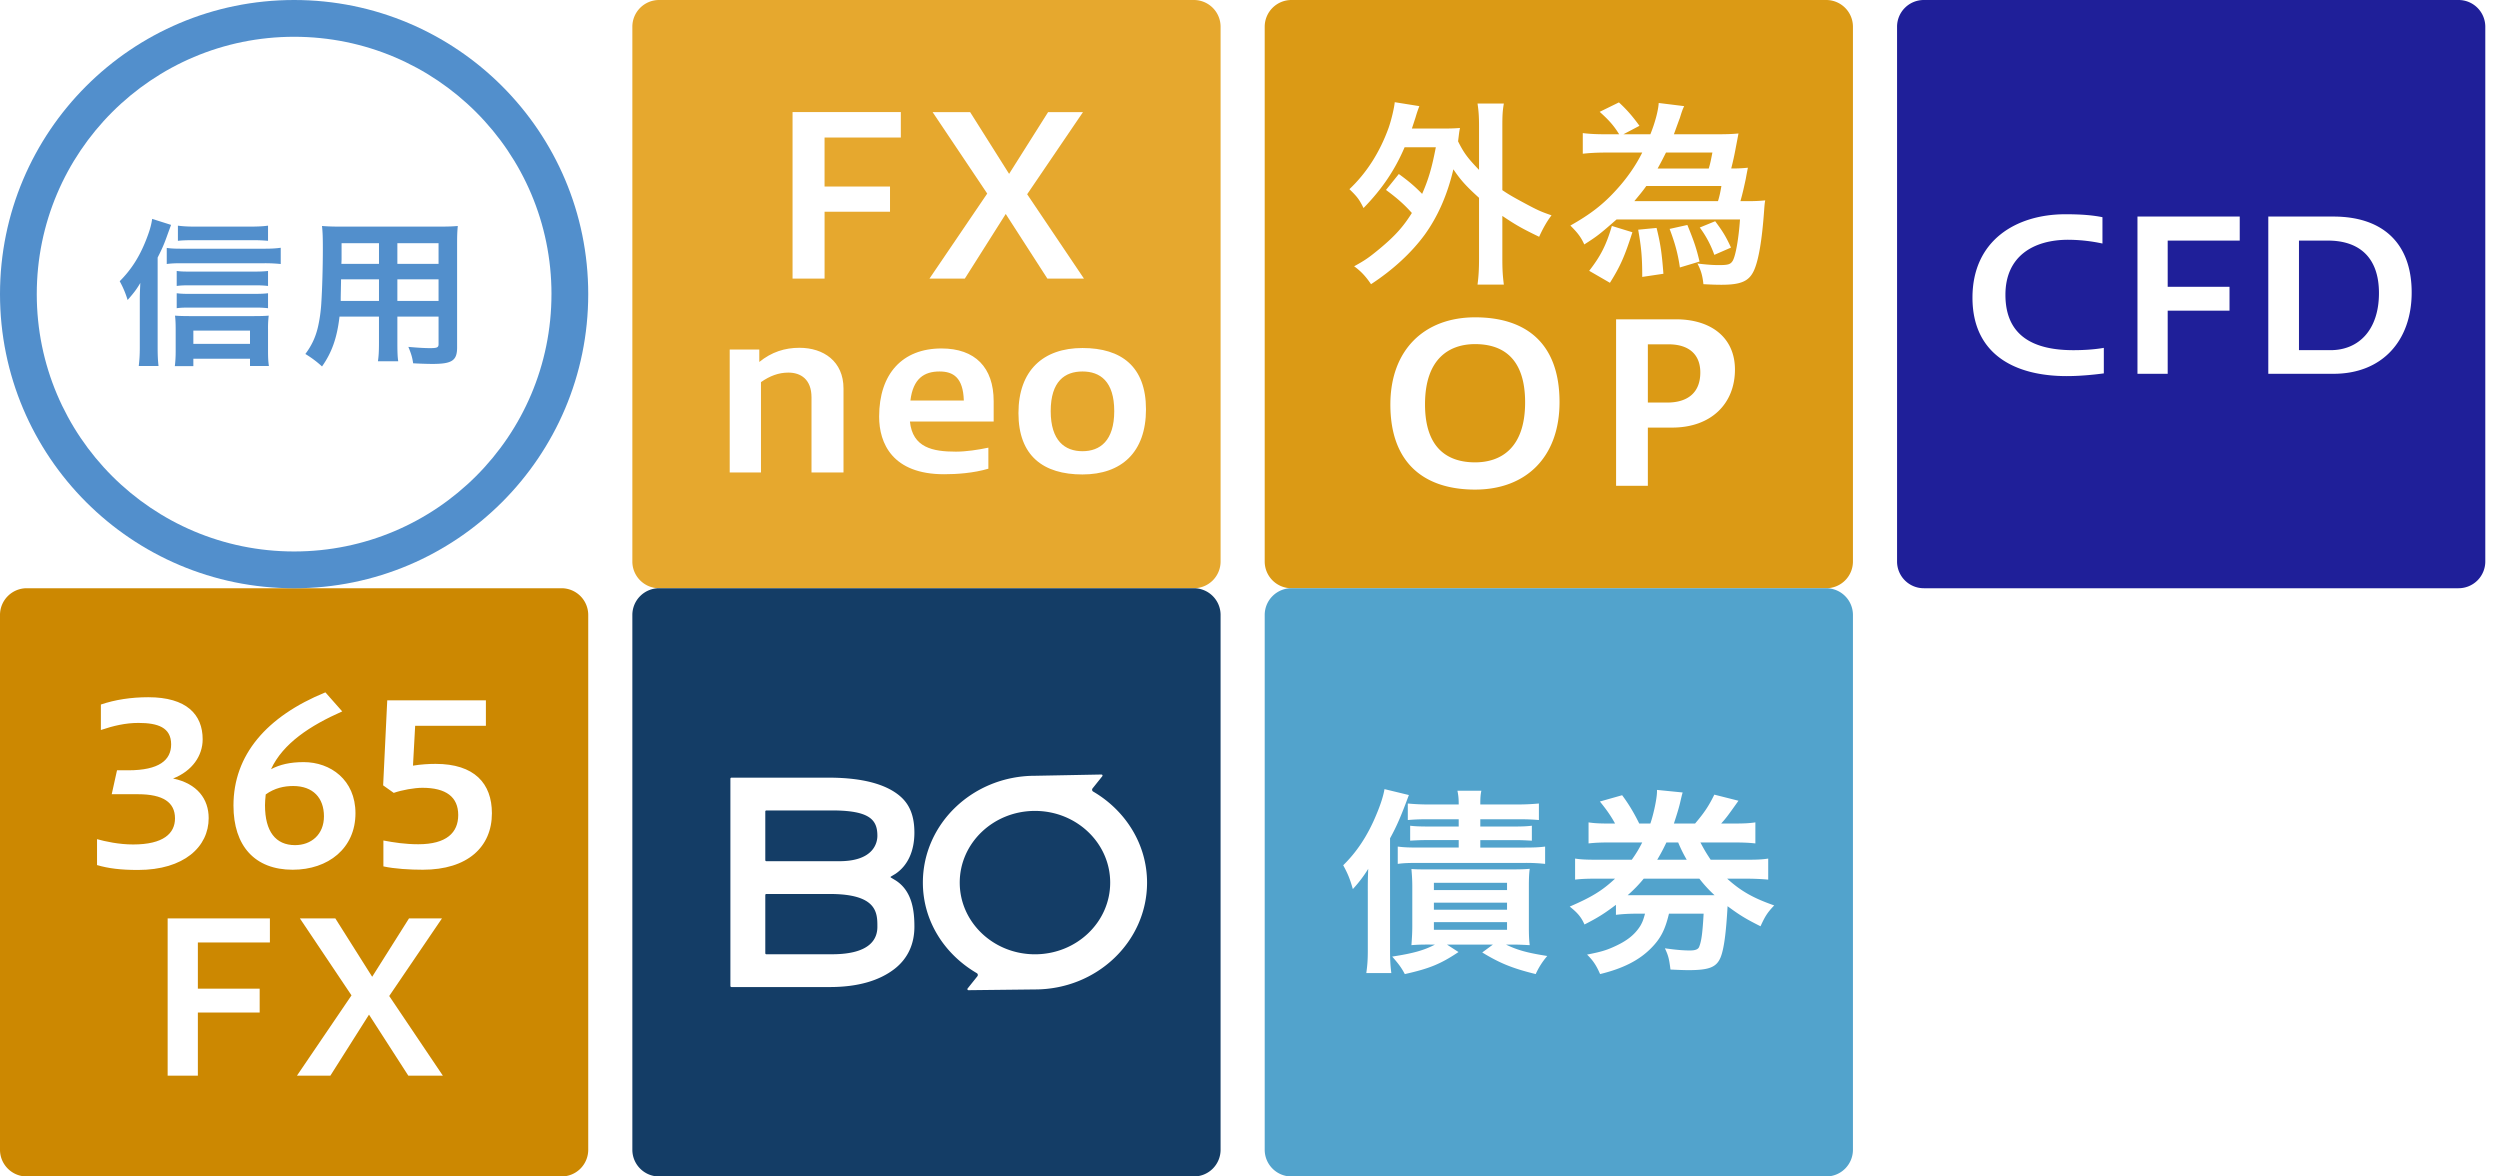 <svg width="170" height="80" viewBox="0 0 170 80" fill="none" xmlns="http://www.w3.org/2000/svg">
    <path fill="#fff" d="M0 0h170v80H0z"/>
    <g clip-path="url(#95clm00hma)">
        <path d="M81.182 0H44.818A1.818 1.818 0 0 0 43 1.818v36.364c0 1.004.814 1.818 1.818 1.818h36.364A1.818 1.818 0 0 0 83 38.182V1.818A1.818 1.818 0 0 0 81.182 0z" fill="#E6A82E"/>
        <path d="M53.894 18.945V7.622h7.362v1.732H56.07v3.328h4.451v1.716h-4.45v4.547h-2.176zM63.204 18.945l3.927-5.782-3.714-5.54h2.552l2.65 4.2 2.652-4.2h2.372l-3.796 5.586 3.862 5.736h-2.487L68.39 14.55l-2.782 4.396h-2.405zM49.62 32.127V23.77h2.012v.844c.834-.678 1.734-.964 2.732-.964 1.636 0 2.994.919 2.994 2.77v5.707h-2.176v-5.104c0-1.235-.736-1.686-1.57-1.686-.672 0-1.26.225-1.866.647v6.143H49.62zM67.209 31.872c-1.014.3-2.143.376-3.01.376-3.518 0-4.418-2.108-4.418-3.915 0-2.921 1.587-4.638 4.238-4.638 2.29 0 3.55 1.295 3.55 3.584v1.385h-5.694c.18 1.777 1.554 2.048 3.125 2.048.687 0 1.489-.12 2.209-.271v1.43zm-1.669-4.638c-.049-1.566-.72-1.973-1.652-1.973-1.048 0-1.8.482-1.98 1.973h3.632zM69.255 28.092c0-2.906 1.686-4.427 4.353-4.427 2.65 0 4.319 1.265 4.319 4.171 0 2.921-1.669 4.427-4.32 4.427-2.666 0-4.352-1.265-4.352-4.17zm6.513-.136c0-2.033-.966-2.695-2.16-2.695-1.195 0-2.16.662-2.16 2.695 0 2.018.965 2.726 2.16 2.726 1.194 0 2.16-.708 2.16-2.726z" fill="#fff"/>
    </g>
    <g clip-path="url(#bb3ot0elab)">
        <path d="M124.182 0H87.818A1.818 1.818 0 0 0 86 1.818v36.364c0 1.004.814 1.818 1.818 1.818h36.364A1.818 1.818 0 0 0 126 38.182V1.818A1.818 1.818 0 0 0 124.182 0z" fill="#DB9A15"/>
        <path d="M95.12 11.832c.683.496 1.09.844 1.585 1.352.436-1.004.655-1.74.931-3.17h-2.123c-.67 1.565-1.542 2.85-2.793 4.133-.29-.589-.436-.776-.96-1.284 1.178-1.11 2.065-2.515 2.662-4.16.189-.536.378-1.339.421-1.754l1.673.268c-.102.267-.16.428-.262.776-.102.308-.16.495-.247.749h2.094c.553 0 .83-.013 1.178-.04-.058.28-.058.334-.13.91.392.79.654 1.137 1.425 1.94v-2.97c0-.683-.029-1.044-.102-1.54h1.789c-.087.496-.102.844-.102 1.54v4.348c.393.267.684.44 1.382.816 1.062.575 1.236.642 1.963.896-.319.415-.581.884-.843 1.459-1.193-.575-1.629-.83-2.502-1.419v2.89c0 .803.029 1.191.102 1.78h-1.789c.073-.575.102-1.03.102-1.78v-4.12c-.873-.79-1.25-1.205-1.745-1.94-.408 1.74-1.062 3.224-1.964 4.468-.887 1.204-2.138 2.368-3.636 3.345-.35-.522-.698-.896-1.149-1.218.756-.414 1.018-.602 1.716-1.177 1.062-.883 1.615-1.498 2.211-2.448-.538-.602-1.033-1.03-1.76-1.566l.873-1.084zM116.763 9.13c.64 0 1.018-.013 1.454-.053-.058.307-.116.615-.189.99a19.627 19.627 0 0 1-.305 1.39 9.44 9.44 0 0 0 1.134-.053 36.94 36.94 0 0 0-.145.763c-.087.401-.204.963-.364 1.512h.48c.466 0 .815-.013 1.207-.053-.029.16-.043.24-.072.655-.146 2.06-.378 3.425-.698 4.121-.335.722-.873.963-2.211.963-.393 0-.684-.013-1.222-.04-.058-.562-.16-.936-.407-1.405.669.08 1.062.107 1.469.107.625 0 .785-.053.931-.294.203-.348.407-1.526.494-2.81h-8.392c-1.149 1.004-1.294 1.124-2.196 1.7-.218-.482-.436-.777-.946-1.285 1.382-.776 2.269-1.472 3.157-2.462.683-.749 1.294-1.619 1.73-2.502h-2.428c-.626 0-1.135.027-1.615.08V9.05c.422.053.887.08 1.513.08h.96c-.364-.589-.684-.95-1.324-1.525l1.309-.642c.509.468.902.91 1.396 1.592l-1.09.575h1.832c.32-.79.538-1.619.567-2.127l1.731.214c-.102.214-.145.321-.291.802-.043.108-.101.268-.407 1.111h2.938zm-5.76 6.663c-.523 1.632-.814 2.3-1.527 3.438l-1.411-.816c.771-.99 1.164-1.752 1.542-3.05l1.396.428zm5.818-2.114c.087-.254.175-.656.233-1.03h-5.105c-.277.388-.407.535-.815 1.03h5.687zm-4.174 1.82c.262 1.043.364 1.752.465 3.117l-1.44.214c0-1.325-.058-1.98-.276-3.211l1.251-.12zm.64-5.125c-.276.549-.32.63-.567 1.084h3.476c.116-.388.145-.562.247-1.084h-3.156zm1.454 4.924c.466 1.137.611 1.579.829 2.488l-1.338.402c-.131-.923-.334-1.66-.698-2.622l1.207-.268zm1.891-.255c.509.683.727 1.03 1.076 1.793l-1.134.495a7.053 7.053 0 0 0-.989-1.86l1.047-.428zM94.545 27.51c0-3.734 2.324-5.932 5.76-5.932 3.468 0 5.743 1.761 5.743 5.767 0 3.734-2.275 5.947-5.743 5.947-3.436 0-5.76-1.777-5.76-5.782zm9.163-.15c0-3.148-1.669-3.96-3.403-3.96-1.718 0-3.404.948-3.404 4.095 0 3.132 1.686 3.945 3.404 3.945 1.734 0 3.403-.948 3.403-4.08zM109.894 33.036V21.713h4.074c2.373 0 4.009 1.235 4.009 3.418 0 2.304-1.604 3.945-4.271 3.945h-1.652v3.96h-2.16zm2.16-9.622v3.96h1.309c1.407 0 2.258-.677 2.258-2.047 0-1.19-.737-1.913-2.16-1.913h-1.407z" fill="#fff"/>
    </g>
    <g clip-path="url(#eu4888xd6c)">
        <path d="M124.182 40H87.818A1.818 1.818 0 0 0 86 41.818v36.364c0 1.004.814 1.818 1.818 1.818h36.364A1.818 1.818 0 0 0 126 78.182V41.818A1.818 1.818 0 0 0 124.182 40z" fill="#52A3CC"/>
        <path d="M93.01 60.604c0-.548 0-.856.03-1.525a8.66 8.66 0 0 1-1.047 1.378c-.204-.71-.335-1.03-.655-1.62.916-.895 1.658-2.006 2.24-3.41.29-.683.495-1.312.567-1.767l1.658.402c-.538 1.458-.843 2.154-1.28 2.943v7.613c0 .576.015 1.004.088 1.552h-1.702c.073-.535.102-.883.102-1.566v-4zm4.219 3.626c-.48 0-.727 0-1.251.04.044-.629.058-.91.058-1.298V60.31c0-.535-.029-.856-.058-1.218.378.027.567.027 1.222.027h5.57c.655 0 .946-.013 1.251-.04-.044.334-.058.656-.058 1.23V63c0 .588.014.923.058 1.271-.509-.026-.771-.04-1.222-.04h-.393c.771.374 1.44.562 2.808.776a5.067 5.067 0 0 0-.786 1.23c-1.585-.387-2.458-.749-3.636-1.47l.727-.536h-3.127l.786.508c-1.222.816-1.978 1.124-3.651 1.499-.218-.415-.422-.696-.858-1.19 1.41-.215 2.181-.43 2.909-.817h-.35zm6.487-6.596c.581 0 .93-.013 1.352-.067v1.178a11.718 11.718 0 0 0-1.352-.067h-7.287c-.655 0-1.004.013-1.382.067v-1.178c.407.054.771.067 1.382.067h2.763v-.509h-2.065c-.51 0-.771.014-1.236.04V56.15c.334.04.669.053 1.236.053h2.065v-.494h-2.109c-.523 0-.872.013-1.352.053v-1.124c.422.04.858.067 1.454.067h2.007v-.067c0-.361-.029-.589-.087-.87h1.629c-.058.255-.073.509-.073.87v.067h2.473c.611 0 1.076-.027 1.512-.067v1.124c-.465-.04-.843-.053-1.396-.053h-2.589v.495h2.269c.567 0 .887-.014 1.237-.054v1.017c-.466-.027-.699-.04-1.222-.04h-2.284v.508h3.055zm-6.211 2.89h4.974v-.495h-4.974v.495zm0 1.338h4.974v-.482h-4.974v.482zm0 1.364h4.974v-.521h-4.974v.521zM110.96 58.463c.305-.428.48-.722.712-1.177h-2.05c-.713 0-1.12.013-1.6.067v-1.431c.422.066.814.08 1.6.08h.203c-.261-.482-.552-.91-1.032-1.499l1.512-.428c.451.602.815 1.217 1.164 1.926h.756c.233-.681.451-1.739.451-2.18v-.107l1.745.174c-.058.187-.116.455-.189.762-.087.361-.247.87-.407 1.351h1.44c.625-.735.931-1.19 1.309-1.966l1.643.415c-.741 1.044-.829 1.163-1.178 1.551h.698c.815 0 1.178-.013 1.629-.08v1.432c-.48-.054-.916-.067-1.629-.067h-2.109c.306.575.408.736.699 1.177h2.269c.858 0 1.207-.013 1.643-.08v1.431c-.465-.04-.931-.066-1.643-.066h-1.149c.93.843 1.774 1.324 3.199 1.82-.465.494-.611.722-.93 1.418-1.018-.51-1.426-.763-2.24-1.365-.102 1.833-.248 2.93-.48 3.492-.277.656-.771.856-2.167.856-.335 0-.626-.013-1.237-.04-.087-.722-.145-.95-.378-1.445.742.107 1.265.148 1.702.148.378 0 .582-.081.64-.282.145-.374.218-.91.291-2.22h-2.357c-.261 1.096-.567 1.699-1.236 2.367-.814.816-1.905 1.365-3.447 1.74-.262-.602-.48-.924-.887-1.325.902-.174 1.309-.294 1.833-.535.872-.388 1.41-.816 1.789-1.418.145-.254.203-.401.32-.83h-.437c-.683 0-1.105.027-1.541.08v-.682c-.742.562-1.193.857-2.139 1.338-.218-.495-.465-.79-1.003-1.217 1.483-.643 2.196-1.07 3.083-1.9h-1.105c-.756 0-1.164.013-1.614.067v-1.432c.421.067.814.08 1.614.08h2.24zm.814 1.285a9.152 9.152 0 0 1-1.09 1.124h5.904a8.859 8.859 0 0 1-1.032-1.124h-3.782zm2.924-1.285a9.495 9.495 0 0 1-.582-1.177h-.8c-.204.428-.364.736-.625 1.177h2.007z" fill="#fff"/>
    </g>
    <g clip-path="url(#5rrv4el2td)">
        <path d="M81.182 40H44.818A1.818 1.818 0 0 0 43 41.818v36.364c0 1.004.814 1.818 1.818 1.818h36.364A1.818 1.818 0 0 0 83 78.182V41.818A1.818 1.818 0 0 0 81.182 40z" fill="#143D66"/>
        <path d="M49.667 67.047V52.953c0-.04.032-.072.072-.072h6.616c2.3 0 3.939.449 4.89 1.294.647.575.934 1.367.934 2.445 0 1.223-.431 2.23-1.294 2.805l-.308.185a.036.036 0 0 0 0 .061l.308.185c1.15.72 1.294 2.086 1.294 3.164 0 1.15-.431 2.158-1.366 2.877-1.015.78-2.46 1.222-4.387 1.222H49.74a.072.072 0 0 1-.072-.072zm2.373-2.229c0 .04.032.072.072.072h4.458c2.733 0 3.092-1.15 3.092-1.87 0-.934 0-2.229-3.236-2.229h-4.314a.072.072 0 0 0-.072.072v3.955zm0-6.328c0 .04.032.072.072.072h4.962c2.373 0 2.588-1.295 2.588-1.726 0-1.079-.503-1.726-3.092-1.726h-4.458a.072.072 0 0 0-.072.072v3.308zM74.335 53.826a.144.144 0 0 1-.041-.214l.662-.828a.072.072 0 0 0-.058-.117l-4.52.086c-4.21 0-7.623 3.252-7.623 7.264 0 2.622 1.48 4.88 3.665 6.156a.144.144 0 0 1 .041.214l-.663.829a.072.072 0 0 0 .057.117l4.522-.051c4.21 0 7.623-3.253 7.623-7.265 0-2.621-1.48-4.914-3.665-6.19zm-3.958 11.066c-2.825 0-5.115-2.182-5.115-4.875 0-2.692 2.29-4.875 5.115-4.875s5.116 2.183 5.116 4.875c0 2.693-2.29 4.875-5.116 4.875z" fill="#fff"/>
    </g>
    <g clip-path="url(#4a8qxoit2e)">
        <path d="M38.182 40H1.818A1.818 1.818 0 0 0 0 41.818v36.364C0 79.186.814 80 1.818 80h36.364A1.818 1.818 0 0 0 40 78.182V41.818A1.818 1.818 0 0 0 38.182 40z" fill="#CC8801"/>
        <path d="M6.598 57.063c.54.151 1.473.361 2.455.361 2.061 0 2.847-.752 2.847-1.776 0-1.084-.802-1.641-2.52-1.641H7.597l.36-1.627h.768c2.095 0 2.913-.692 2.913-1.761 0-1.16-.916-1.46-2.225-1.46-.884 0-1.702.195-2.553.481v-1.732c.966-.33 2.062-.497 3.223-.497 2.602 0 3.698 1.175 3.698 2.862 0 1.114-.704 2.152-2.012 2.665 1.652.346 2.421 1.4 2.421 2.695 0 1.942-1.669 3.524-4.81 3.524-1.178 0-2.013-.106-2.782-.332v-1.762zM23.272 48.375c-2.176.964-4.025 2.168-4.843 3.93.605-.316 1.293-.481 2.225-.481 1.816 0 3.518 1.204 3.518 3.478 0 2.379-1.849 3.84-4.27 3.84-2.57 0-4.026-1.612-4.026-4.367 0-3.434 2.242-6.053 6.25-7.695l1.146 1.295zm-5.203 5.647c-.033.285-.049.572-.049.737 0 1.777.72 2.71 2.045 2.71 1.096 0 1.964-.722 1.964-1.957 0-1.25-.737-2.063-2.095-2.063-.605 0-1.26.136-1.865.573zM26.07 57.154c.72.135 1.474.255 2.373.255 1.931 0 2.716-.798 2.716-1.987 0-1.235-.834-1.852-2.437-1.852-.54 0-1.391.15-1.948.346l-.72-.512.279-5.782h6.708v1.732h-4.81l-.148 2.71c.54-.09 1.113-.12 1.538-.12 2.635 0 3.829 1.325 3.829 3.358 0 2.289-1.653 3.84-4.696 3.84-.883 0-1.914-.06-2.683-.227v-1.761zM11.4 73.145V62.453h6.953v1.635h-4.898v3.143h4.203v1.62h-4.203v4.294h-2.056zM20.193 73.145l3.709-5.46-3.508-5.232h2.41l2.504 3.968 2.503-3.968h2.241l-3.585 5.275 3.647 5.417h-2.349l-2.673-4.15-2.627 4.15h-2.272z" fill="#fff"/>
    </g>
    <g clip-path="url(#aropdzwlof)">
        <path d="M167.182 0h-36.364A1.818 1.818 0 0 0 129 1.818v36.364c0 1.004.814 1.818 1.818 1.818h36.364A1.818 1.818 0 0 0 169 38.182V1.818A1.818 1.818 0 0 0 167.182 0z" fill="#1F1F99"/>
        <path d="M143.06 25.39c-.742.1-1.669.185-2.519.185-3.631 0-6.413-1.55-6.413-5.332 0-3.91 2.983-5.674 6.32-5.674 1.005 0 1.824.058 2.519.2v1.791a11.326 11.326 0 0 0-2.333-.256c-2.349 0-4.265 1.11-4.265 3.74 0 2.872 2.009 3.768 4.62 3.768.665 0 1.422-.043 2.071-.157v1.735zM145.348 25.418V14.726h6.954v1.635h-4.899v3.143h4.204v1.62h-4.204v4.294h-2.055zM154.244 25.418V14.726h4.435c3.307 0 5.315 1.777 5.315 5.161 0 3.27-1.993 5.531-5.315 5.531h-4.435zm2.086-9.057v7.45h2.148c1.916 0 3.291-1.378 3.291-3.881 0-2.53-1.452-3.569-3.461-3.569h-1.978z" fill="#fff"/>
    </g>
    <g clip-path="url(#k1fewjuzeg)">
        <path d="M40 20c0 11.046-8.954 20.002-20 20.002S0 31.046 0 20C0 8.955 8.954 0 20 0s20 8.955 20 20z" fill="#528FCC"/>
        <path d="M37.5 20c0 9.665-7.835 17.5-17.5 17.5C10.334 37.5 2.5 29.666 2.5 20c0-9.664 7.835-17.499 17.501-17.499 9.665 0 17.5 7.835 17.5 17.5z" fill="#fff"/>
        <path d="M10.72 23.641c0 .462.012.816.059 1.245H9.436c.047-.418.07-.73.07-1.256v-3.197c0-.376 0-.409.035-1.192-.256.43-.385.612-.863 1.16a6.396 6.396 0 0 0-.538-1.278c.771-.773 1.32-1.62 1.775-2.758.245-.622.362-.998.432-1.48l1.284.407c-.035.107-.117.322-.234.644-.233.665-.373.977-.677 1.578v6.127zm.62-6.782c.29.042.56.053.968.053h5.685c.466 0 .793-.021 1.097-.064v1.105a10.414 10.414 0 0 0-1.097-.053h-5.685c-.362 0-.677.01-.969.053V16.86zm1.808 8.038h-1.26c.035-.279.058-.6.058-.998v-1.513c0-.344-.011-.666-.046-.923.244.021.56.032.957.032h4.424c.455 0 .735-.01.992-.032a6.725 6.725 0 0 0-.047.912v1.502c0 .408.012.687.059 1.01H17v-.495h-3.852v.505zm5.078-5.452a7.195 7.195 0 0 0-.91-.043h-4.47c-.398 0-.562.01-.83.043v-1.02c.245.033.42.043.83.043h4.458c.385 0 .642-.01.922-.042v1.019zm0 1.513a7.356 7.356 0 0 0-.898-.042h-4.483c-.409 0-.596.01-.829.042V19.94c.245.032.432.043.83.043h4.47c.385 0 .642-.01.91-.043v1.02zm0-4.582a11.14 11.14 0 0 0-1.144-.043h-3.934c-.466 0-.77.01-1.05.043v-1.03c.338.042.665.064 1.156.064h3.735c.56 0 .922-.022 1.237-.065v1.03zM17 23.384v-.902h-3.852v.902H17zM23.087 21.527c-.164 1.427-.514 2.436-1.19 3.392a6.921 6.921 0 0 0-1.133-.848c.42-.559.689-1.127.852-1.814.117-.504.198-1.063.233-1.642.059-.901.105-2.426.105-3.692 0-.773-.011-1.116-.058-1.556.409.032.712.043 1.343.043h6.548c.654 0 .98-.01 1.343-.043-.035.365-.047.633-.047 1.213v7.05c0 .892-.35 1.117-1.681 1.117-.362 0-.957-.022-1.308-.043-.058-.408-.14-.666-.326-1.116.583.053 1.097.085 1.47.085.48 0 .584-.043.584-.268v-1.878h-2.801v1.76c0 .623.011.966.058 1.277H25.7c.047-.322.07-.633.07-1.266v-1.77h-2.684zm2.684-2.533h-2.58c0 .311-.01.526-.01.676-.012.505-.012.58-.012.795h2.602v-1.47zm0-2.457h-2.544v1.105l-.012.3h2.556v-1.405zm4.051 1.406v-1.406h-2.801v1.406h2.801zm0 2.522v-1.47h-2.801v1.47h2.801z" fill="#528FCC"/>
    </g>
    <defs>
        <clipPath id="95clm00hma">
            <path fill="#fff" transform="translate(43)" d="M0 0h40v40H0z"/>
        </clipPath>
        <clipPath id="bb3ot0elab">
            <path fill="#fff" transform="translate(86)" d="M0 0h40v40H0z"/>
        </clipPath>
        <clipPath id="eu4888xd6c">
            <path fill="#fff" transform="translate(86 40)" d="M0 0h40v40H0z"/>
        </clipPath>
        <clipPath id="5rrv4el2td">
            <path fill="#fff" transform="translate(43 40)" d="M0 0h40v40H0z"/>
        </clipPath>
        <clipPath id="4a8qxoit2e">
            <path fill="#fff" transform="translate(0 40)" d="M0 0h40v40H0z"/>
        </clipPath>
        <clipPath id="aropdzwlof">
            <path fill="#fff" transform="translate(129)" d="M0 0h40v40H0z"/>
        </clipPath>
        <clipPath id="k1fewjuzeg">
            <path fill="#fff" d="M0 0h40v40.002H0z"/>
        </clipPath>
    </defs>
</svg>
